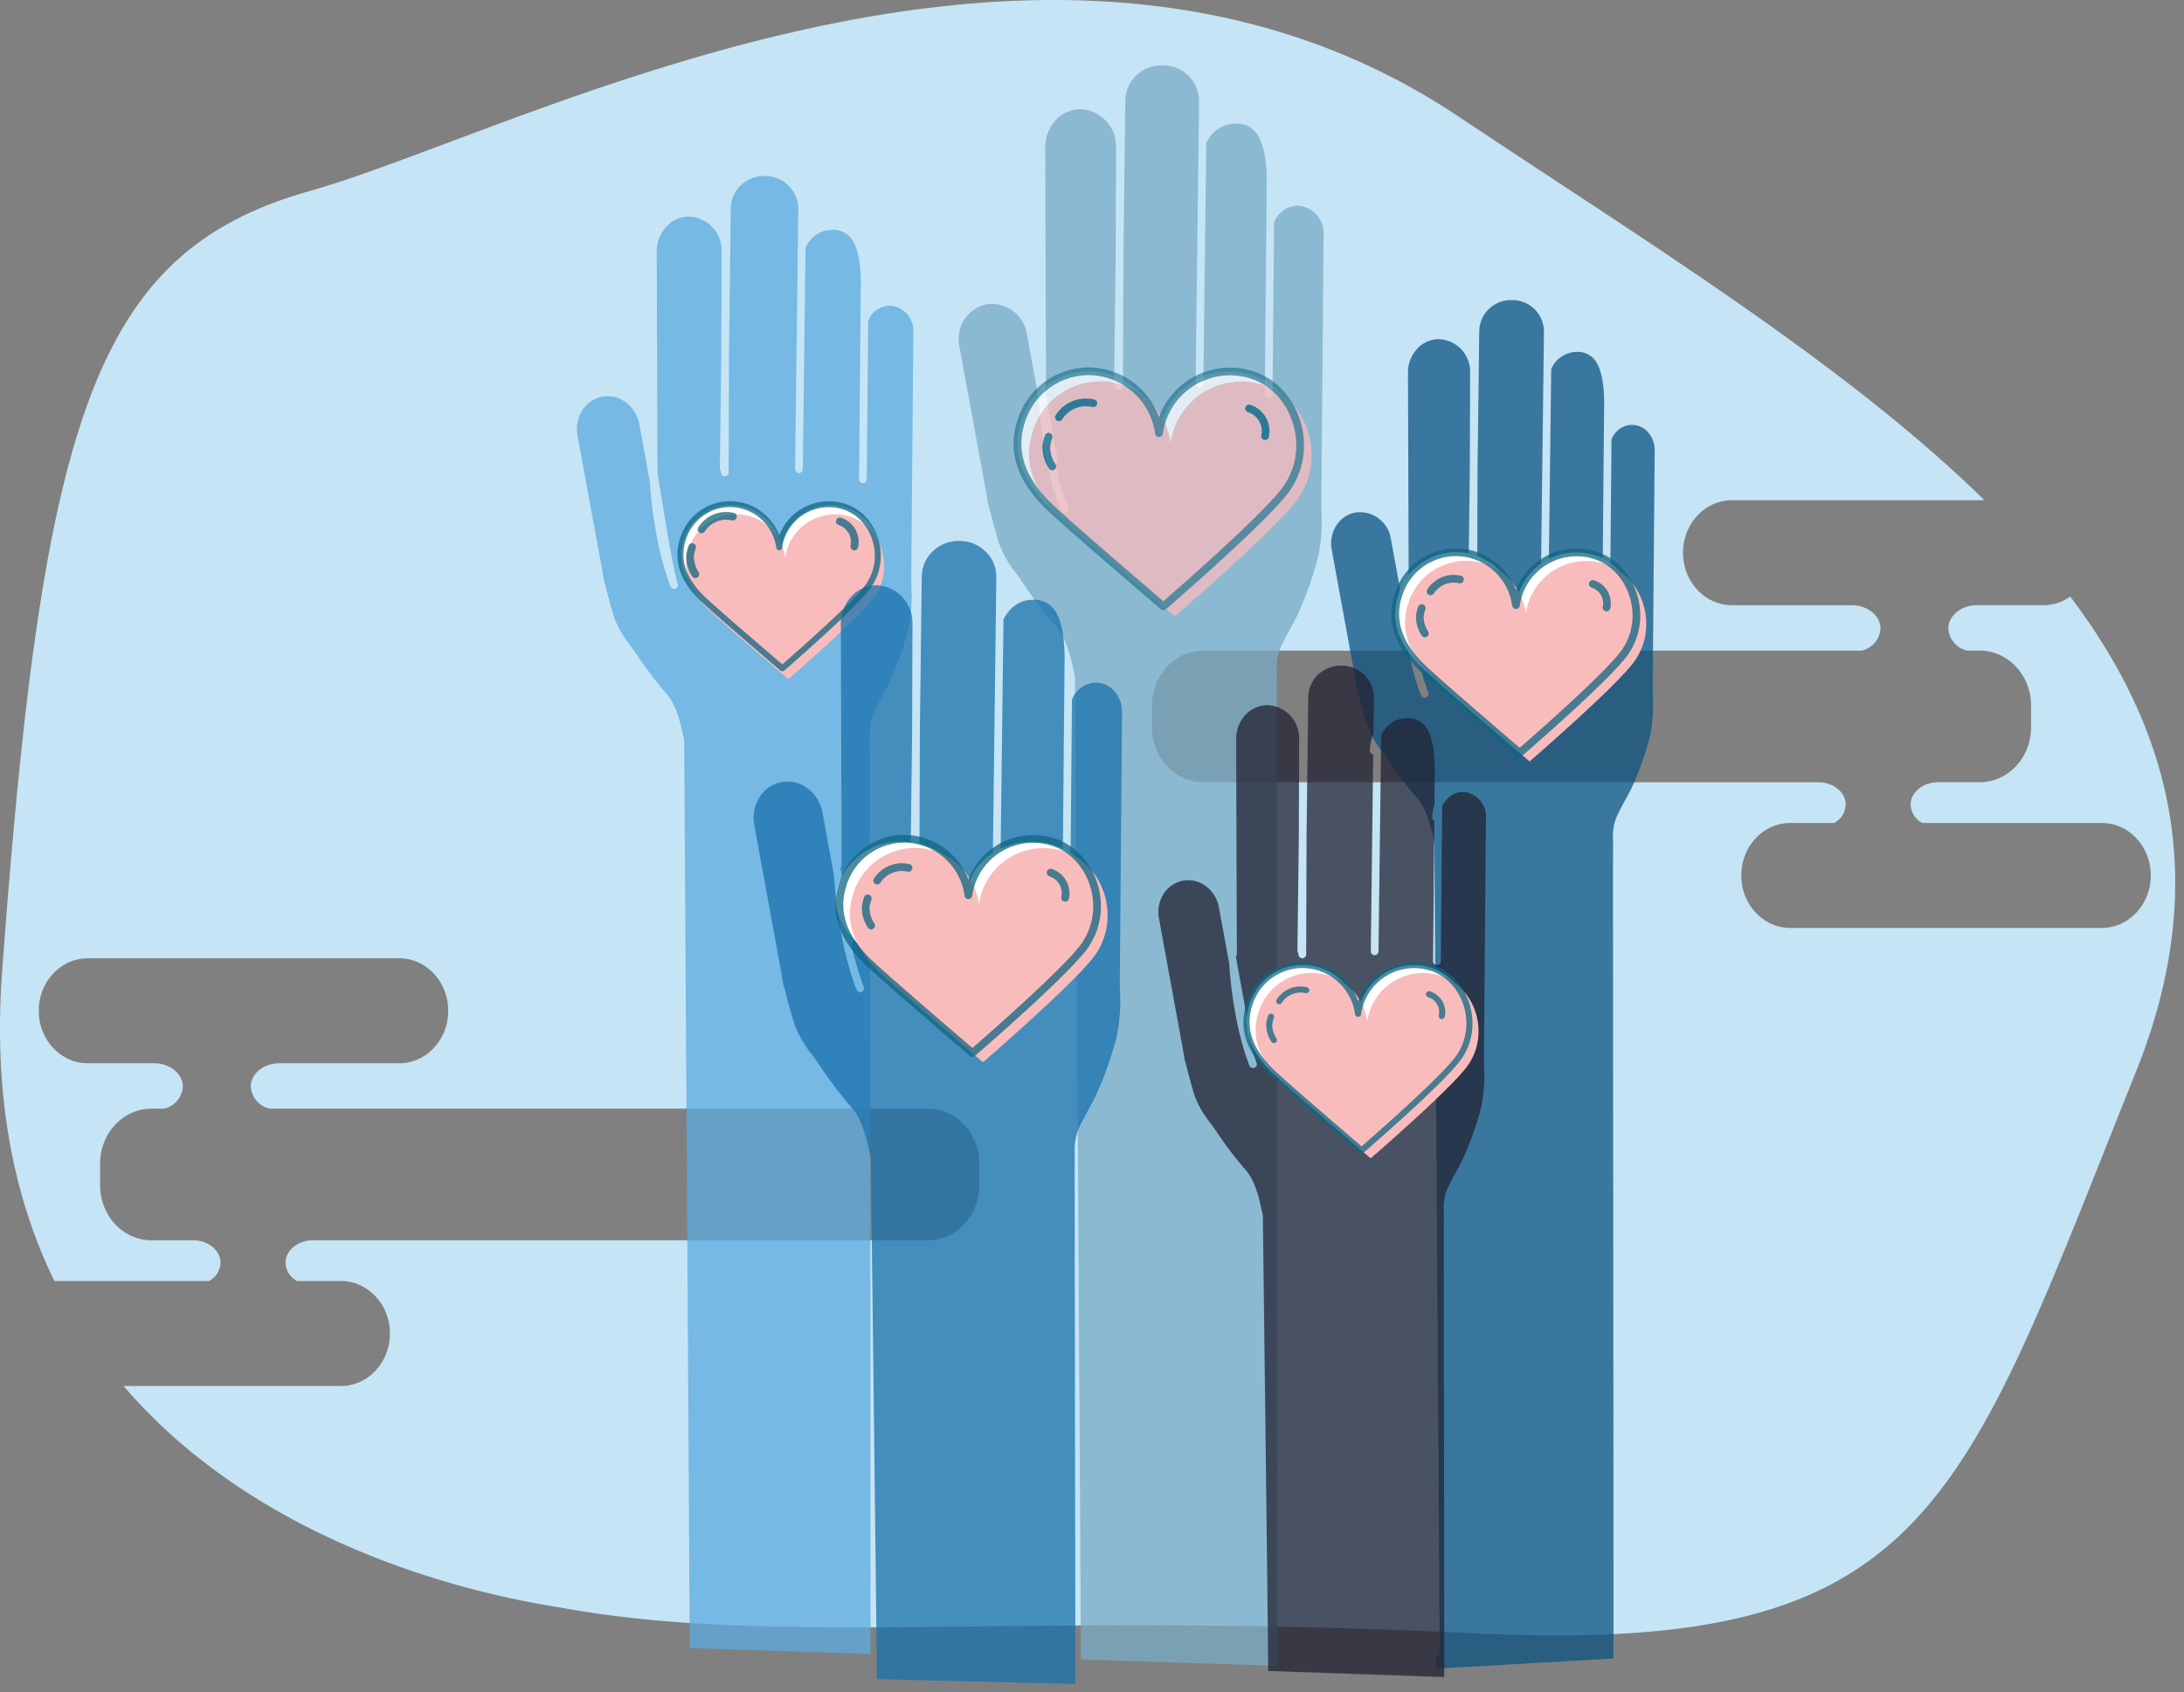 <svg xmlns="http://www.w3.org/2000/svg" xmlns:xlink="http://www.w3.org/1999/xlink" width="373" height="289" viewBox="0 0 373 289">
  <rect x="0" y="0" width="373" height="289" fill="#808080" stroke="none"/>
  <defs>
    <clipPath id="clip-Artboard_1">
      <rect width="373" height="289"/>
    </clipPath>
  </defs>
  <g id="Artboard_1" data-name="Artboard – 1" clip-path="url(#clip-Artboard_1)">
    <g id="Group_1384" data-name="Group 1384" transform="translate(3698 1108)">
      <path id="Path_3122" data-name="Path 3122" d="M438.28,812.971a7.916,7.916,0,0,1-4.575,1.47h-11.35c-2.707,0-4.9,1.792-4.9,4a4.137,4.137,0,0,0,3.219,3.757h2.17c4.823.015,8.729,4.2,8.743,9.362v3.755c-.014,5.164-3.92,9.347-8.743,9.362h-7.125c-2.593,0-4.7,1.717-4.7,3.835A3.677,3.677,0,0,0,413,851.638h30.658c4.624,0,8.372,4.014,8.372,8.965s-3.748,8.965-8.372,8.965H390.472c-4.624,0-8.372-4.014-8.372-8.965s3.748-8.965,8.372-8.965h7.484a3.677,3.677,0,0,0,1.974-3.122c0-2.118-2.1-3.835-4.7-3.835H290.19c-4.823-.015-8.729-4.2-8.743-9.362v-3.755c.014-5.164,3.92-9.347,8.743-9.362H402.654a4.137,4.137,0,0,0,3.219-3.757c0-2.211-2.194-4-4.9-4H380.52c-4.624,0-8.372-4.014-8.372-8.965s3.748-8.965,8.372-8.965h43.115c-23.8-23.318-57.454-43.941-89.92-65.6-70.1-46.761-159.443,2.417-196.2,12.811s-45.486,38.8-52.447,133.257c-1.594,21.633,2.138,38.981,8.93,52.892h26.4a3.677,3.677,0,0,0,1.974-3.122c0-2.118-2.1-3.836-4.7-3.836h-7.125c-4.823-.015-8.729-4.2-8.743-9.362V909.8c.014-5.164,3.92-9.347,8.743-9.362h2.17a4.137,4.137,0,0,0,3.219-3.757c0-2.211-2.194-4-4.9-4H99.7c-4.624,0-8.372-4.014-8.372-8.965s3.748-8.965,8.372-8.965h53.183c4.624,0,8.372,4.014,8.372,8.965s-3.748,8.965-8.372,8.965h-20.45c-2.707,0-4.9,1.793-4.9,4a4.137,4.137,0,0,0,3.219,3.757H243.213c4.823.015,8.729,4.2,8.743,9.362v3.755c-.014,5.164-3.92,9.347-8.743,9.362H138.169c-2.593,0-4.7,1.718-4.7,3.836a3.677,3.677,0,0,0,1.974,3.122h7.484c4.624,0,8.372,4.014,8.372,8.965s-3.748,8.965-8.372,8.965H105.806c26.6,31.031,69.517,36.929,74.708,37.866,37.412,6.761,77.352.552,155.675,4.363s83.238-21.1,113.258-95.758C462.386,862.1,455.694,836,438.28,812.971Z" transform="translate(-3782.706 -1819.071)" fill="#c5e4f5"/>
      <path id="Path_3123" data-name="Path 3123" d="M652.017,1059.9c.025-1.925-.006-36.207-.036-69.359-.031-33.305-.062-67.745-.037-69.685,0-.243,0-.482,0-.716a8.817,8.817,0,0,1,.592-3.881c.419-.935.918-1.842,1.4-2.721s.977-1.78,1.383-2.692a53.989,53.989,0,0,0,2.911-8.3,26.634,26.634,0,0,0,.51-7.049c-.011-.71-.022-1.444-.017-2.159l.332-39.717a4.563,4.563,0,0,0-1.135-3.085,3.624,3.624,0,0,0-2.694-1.256h-.072a3.619,3.619,0,0,0-2.683,1.228,4.359,4.359,0,0,0-.791,1.239l-.233,26.08a.658.658,0,0,1-.659.653h0a.658.658,0,0,1-.654-.665l.278-31.143c.113-4.443-.509-7.4-1.849-8.792a3.662,3.662,0,0,0-2.767-1.07h-.155a4.816,4.816,0,0,0-4.257,2.922l-.447,36.432a.658.658,0,0,1-.659.651h-.008a.658.658,0,0,1-.652-.667l.527-42.843a5.4,5.4,0,0,0-5.436-5.35h-.133a5.423,5.423,0,0,0-5.486,5.314l-.289,23.518-.064,19.889a.658.658,0,0,1-.659.658h0a.658.658,0,0,1-.659-.661v-.142a.653.653,0,0,1-.173-.451l.237-19.311.053-16.394a5.551,5.551,0,0,0-5.293-5.744h-.061a5.025,5.025,0,0,0-3.56,1.505,5.962,5.962,0,0,0-1.7,4.212l.119,36.3a.653.653,0,0,1-.168.438l1.948,10.637a.657.657,0,0,1-.342.7,42.842,42.842,0,0,0,1.894,6.542.66.66,0,0,1-1.229.482c-2.817-7.191-3.382-16.689-3.4-17.091a.638.638,0,0,1,0-.1l-1.737-9.485a5.351,5.351,0,0,0-6.03-4.53l-.049.009a4.881,4.881,0,0,0-3.25,2.223,5.723,5.723,0,0,0-.78,4.135l4.151,22.669a.624.624,0,0,1,.008.065,10.235,10.235,0,0,0,.4,1.888c.075.273.15.544.216.817.148.614.307,1.2.477,1.824l.129.475c.2.753.439,1.535.718,2.4a16.734,16.734,0,0,0,2.547,4.346c.331.456.674.928.986,1.389a64.589,64.589,0,0,0,4.992,6.585c1.657,1.873,2.3,4.851,2.814,7.244l.08.373a.7.7,0,0,1,.015.135c.009,1.355.917,135.506.9,138.109a.658.658,0,0,1-.56.645l.014,2.146s25.467-1.469,30.243-1.736A.5.5,0,0,1,652.017,1059.9Z" transform="translate(-4074.456 -1884.702)" fill="#0d5382" opacity="0.75"/>
      <path id="Path_3124" data-name="Path 3124" d="M329.751,1031.075c3.777.122,26.4.85,30.89.992v-.007c.026-2-.007-40.61-.038-77.948s-.065-75.955-.039-77.966c0-.252,0-.5,0-.745a9.121,9.121,0,0,1,.615-4.021c.435-.97.953-1.914,1.454-2.826s1.014-1.848,1.436-2.8a56.037,56.037,0,0,0,3.024-8.628,27.674,27.674,0,0,0,.531-7.328c-.011-.737-.023-1.5-.017-2.24l.345-41.246a4.3,4.3,0,0,0-4-4.534h-.057a4.033,4.033,0,0,0-3.649,2.587L360,831.452a.658.658,0,0,1-.659.653h-.006a.658.658,0,0,1-.654-.665l.289-32.342c.118-4.62-.53-7.695-1.927-9.148a3.827,3.827,0,0,0-2.89-1.119h-.093a5.008,5.008,0,0,0-4.517,3.057l-.464,37.838a.658.658,0,0,1-.659.651h-.008a.658.658,0,0,1-.652-.667l.546-44.493a5.636,5.636,0,0,0-5.671-5.582H342.5a5.764,5.764,0,0,0-4.029,1.616,5.468,5.468,0,0,0-1.693,3.928l-.3,24.45-.067,20.628a.658.658,0,0,1-.659.658h0a.658.658,0,0,1-.659-.661V830.1a.654.654,0,0,1-.18-.458l.239-20.027.055-17.052a5.789,5.789,0,0,0-5.522-5.99h-.063a5.244,5.244,0,0,0-3.715,1.57,6.216,6.216,0,0,0-1.774,4.392l.124,37.7c0,.166,2.626,16.812,3.464,19.029a.66.66,0,0,1-1.23.482c-2.923-7.464-3.509-17.324-3.533-17.74a.643.643,0,0,1,0-.1l-1.8-9.853a5.985,5.985,0,0,0-2.293-3.751,5.11,5.11,0,0,0-4-.973l-.052.01a5.094,5.094,0,0,0-3.389,2.319,5.974,5.974,0,0,0-.814,4.313l4.311,23.542c0,.021.007.044.009.065a10.648,10.648,0,0,0,.414,1.964c.078.284.156.566.224.849.155.64.321,1.251.5,1.9l.132.489c.211.782.455,1.6.747,2.489a17.457,17.457,0,0,0,2.65,4.521c.344.474.7.965,1.023,1.441a67.141,67.141,0,0,0,5.187,6.84c1.717,1.94,2.382,5.03,2.916,7.513l.083.386a.645.645,0,0,1,.015.135c.01,1.522.953,152.241.935,154.942C329.755,1031.053,329.751,1031.062,329.751,1031.075Z" transform="translate(-3909.968 -1857.573)" fill="#5baadf" opacity="0.75"/>
      <path id="Path_3133" data-name="Path 3133" d="M446.6,1046.224a8.543,8.543,0,0,0-16.988-1.14,8.557,8.557,0,0,0-16.672-1.138c-1.232,4.084.805,7.379,3.749,10.066,2.717,2.478,13.453,11.452,13.453,11.452s12.57-10.6,14.9-13.952A8.741,8.741,0,0,0,446.6,1046.224Z" transform="translate(-3994.22 -2059.538)" fill="#fff"/>
      <path id="Path_3153" data-name="Path 3153" d="M450.516,1049.957c-.135-4.41-3.376-8.554-8.428-8.554a8.554,8.554,0,0,0-8.476,7.393,8.476,8.476,0,0,0-16.59-1.158c-1.226,4.158.8,7.513,3.73,10.248,2.7,2.523,13.386,11.66,13.386,11.66s12.508-10.794,14.825-14.2A9.046,9.046,0,0,0,450.516,1049.957Z" transform="translate(-3997.502 -2061.548)" fill="#f9bcbd"/>
      <path id="Path_3125" data-name="Path 3125" d="M479.85,1008.808c3.927.126,28.8.927,33.552,1.078v-.009c.028-2.171-.007-44.056-.041-84.562-.034-40.35-.069-82.073-.044-84.248,0-.274,0-.542,0-.805a9.868,9.868,0,0,1,.659-4.331c.47-1.049,1.03-2.07,1.572-3.057s1.1-2,1.556-3.029a60.724,60.724,0,0,0,3.277-9.35,30.04,30.04,0,0,0,.576-7.949c-.012-.8-.025-1.622-.018-2.424l.373-44.658a4.706,4.706,0,0,0-4.388-4.964h-.078a4.41,4.41,0,0,0-3.985,2.843l-.264,29.334a.658.658,0,0,1-.659.653h-.006a.658.658,0,0,1-.654-.665l.313-35.017c.128-5.017-.579-8.359-2.1-9.943a4.194,4.194,0,0,0-3.168-1.228h-.177a5.5,5.5,0,0,0-4.869,3.351l-.5,40.979a.658.658,0,0,1-.659.651h-.008a.658.658,0,0,1-.652-.667l.591-48.173a6.155,6.155,0,0,0-6.192-6.1H493.7a6.292,6.292,0,0,0-4.4,1.765,5.976,5.976,0,0,0-1.85,4.292l-.325,26.467-.072,22.34a.658.658,0,0,1-.659.658h0a.658.658,0,0,1-.659-.661v-.191a.657.657,0,0,1-.195-.474l.266-21.689.06-18.46a6.323,6.323,0,0,0-6.033-6.54h-.068a5.732,5.732,0,0,0-4.061,1.716,6.788,6.788,0,0,0-1.936,4.794l.134,40.82a.657.657,0,0,1-.2.469l2.2,12a.658.658,0,0,1-.4.727,48.438,48.438,0,0,0,2.147,7.43.66.66,0,0,1-1.23.482c-3.162-8.074-3.8-18.741-3.821-19.191a.643.643,0,0,1,.005-.113l-1.955-10.672a6.1,6.1,0,0,0-6.875-5.159l-.056.011a6.08,6.08,0,0,0-4.6,7.244L463.8,810.07c0,.021.007.044.009.065a11.551,11.551,0,0,0,.45,2.137c.084.307.169.612.242.917.167.692.347,1.353.538,2.053l.145.534c.229.847.494,1.729.809,2.7a18.931,18.931,0,0,0,2.877,4.911c.372.512.757,1.042,1.107,1.559a72.674,72.674,0,0,0,5.621,7.413c1.85,2.09,2.568,5.428,3.146,8.112l.09.418a.662.662,0,0,1,.015.135c.01,1.648,1.031,164.832,1.01,167.757A.053.053,0,0,0,479.85,1008.808Zm6.57-204.136a1.626,1.626,0,0,0,.146.128l-.172.044c.009-.055.022-.112.026-.17Z" transform="translate(-3993.26 -1833.363)" fill="#78abc5" opacity="0.75"/>
      <path id="Path_3126" data-name="Path 3126" d="M400.232,1116.193c3.947.1,29.111.722,33.9.839v-.014c.029-2.188-.007-23.839-.042-44.777-.035-20.981-.07-42.677-.044-44.878,0-.277,0-.547,0-.813a9.945,9.945,0,0,1,.666-4.372c.475-1.058,1.04-2.089,1.587-3.085s1.11-2.023,1.572-3.061a61.327,61.327,0,0,0,3.31-9.442,30.315,30.315,0,0,0,.582-8.027c-.013-.805-.025-1.639-.018-2.448l.377-45.1a5.277,5.277,0,0,0-1.312-3.563A4.2,4.2,0,0,0,437.682,946H437.6a4.46,4.46,0,0,0-4.031,2.875L433.3,978.5a.658.658,0,0,1-.659.653h-.006a.658.658,0,0,1-.654-.665l.316-35.359c.132-5.068-.585-8.444-2.124-10.045a4.242,4.242,0,0,0-3.2-1.243h-.1a5.229,5.229,0,0,0-3.945,1.79,6.482,6.482,0,0,0-1.057,1.592l-.508,41.389a.658.658,0,0,1-.659.651H420.7a.658.658,0,0,1-.652-.667l.6-48.645a6.013,6.013,0,0,0-1.814-4.338,6.339,6.339,0,0,0-4.447-1.827h-.153a6.359,6.359,0,0,0-4.447,1.784,6.038,6.038,0,0,0-1.87,4.338l-.328,26.721-.072,22.564a.658.658,0,0,1-.659.658h0a.658.658,0,0,1-.659-.661v-.2a.657.657,0,0,1-.2-.476l.269-21.906.06-18.635a6.39,6.39,0,0,0-6.1-6.611h-.069a5.794,5.794,0,0,0-4.105,1.735,6.858,6.858,0,0,0-1.957,4.846l.135,41.217a.657.657,0,0,1-.2.471l2.219,12.118a.658.658,0,0,1-.4.729,48.866,48.866,0,0,0,2.169,7.508.66.66,0,0,1-1.23.478c-3.193-8.152-3.833-18.923-3.859-19.377a.651.651,0,0,1,.005-.114L390.965,968.2a6.608,6.608,0,0,0-2.531-4.14,5.649,5.649,0,0,0-4.419-1.075l-.058.01a5.633,5.633,0,0,0-3.746,2.563,6.59,6.59,0,0,0-.9,4.759l4.714,25.739c0,.022.007.044.008.065a11.717,11.717,0,0,0,.455,2.159c.085.31.17.617.245.926.17.7.351,1.375.546,2.085l.143.526c.232.859.5,1.75.817,2.724a19.068,19.068,0,0,0,2.906,4.96c.376.517.764,1.052,1.117,1.574a73.452,73.452,0,0,0,5.675,7.486c1.867,2.109,2.591,5.481,3.175,8.186l.091.422a.7.7,0,0,1,.015.132c.01.859,1.041,85.9,1.021,88.853A.078.078,0,0,0,400.232,1116.193Z" transform="translate(-3948.49 -1937.394)" fill="#1a72ac" opacity="0.75"/>
      <g id="Group_767" data-name="Group 767" transform="translate(-3524.893 -1045.243)" opacity="0.75">
        <path id="Path_3127" data-name="Path 3127" d="M530.082,867.928c-.192-6.286-4.812-12.193-12.014-12.193a12.193,12.193,0,0,0-12.082,10.537,12.082,12.082,0,0,0-23.648-1.653c-1.748,5.927,1.142,10.71,5.317,14.609,3.852,3.6,19.082,16.619,19.082,16.619s17.83-15.386,21.131-20.248A12.9,12.9,0,0,0,530.082,867.928Z" transform="translate(-481.154 -855.042)" fill="#fff"/>
        <path id="Path_3128" data-name="Path 3128" d="M534.566,871.86c-.193-6.286-4.812-12.193-12.014-12.193A12.193,12.193,0,0,0,510.47,870.2a12.082,12.082,0,0,0-23.648-1.651c-1.747,5.927,1.142,10.709,5.318,14.608,3.851,3.6,19.082,16.618,19.082,16.618s17.83-15.386,21.132-20.247A12.9,12.9,0,0,0,534.566,871.86Z" transform="translate(-483.668 -857.251)" fill="#f9bcbd"/>
        <path id="Path_3129" data-name="Path 3129" d="M505.887,895.667a.66.66,0,0,1-.43-.158c-.152-.132-15.285-13.075-19.1-16.64-5.278-4.929-7.078-9.926-5.5-15.276a12.767,12.767,0,0,1,12.194-9.393,12.9,12.9,0,0,1,12.091,8.483,12.91,12.91,0,0,1,12.077-8.45c7.977,0,12.483,6.611,12.673,12.832h0a13.516,13.516,0,0,1-2.328,8.065c-3.313,4.877-20.515,19.746-21.246,20.376A.659.659,0,0,1,505.887,895.667Zm-12.838-40.149a11.458,11.458,0,0,0-10.928,8.447c-1.422,4.823.257,9.383,5.135,13.941,3.433,3.206,16.117,14.081,18.628,16.231,2.733-2.376,17.654-15.429,20.588-19.747a12.208,12.208,0,0,0,2.1-7.285h0c-.171-5.6-4.209-11.554-11.354-11.554a11.568,11.568,0,0,0-11.427,9.968.658.658,0,0,1-.654.57h0a.658.658,0,0,1-.653-.573A11.562,11.562,0,0,0,493.049,855.518Z" transform="translate(-480.303 -854.2)" fill="#0d6682" opacity="0.75"/>
        <path id="Path_3130" data-name="Path 3130" d="M573.782,874.719a.7.7,0,0,1-.1-.007.658.658,0,0,1-.554-.751,3.394,3.394,0,0,0-2.253-3.981.659.659,0,1,1,.346-1.272,4.725,4.725,0,0,1,3.213,5.451.659.659,0,0,1-.652.56Z" transform="translate(-530.826 -862.334)" fill="#0d6682"/>
        <path id="Path_3131" data-name="Path 3131" d="M493.176,886.094a.659.659,0,0,1-.551-.3,6.715,6.715,0,0,1-1.1-4.036,9.774,9.774,0,0,1,.4-1.618.66.66,0,0,1,1.255.411,8.4,8.4,0,0,0-.351,1.4,5.312,5.312,0,0,0,.9,3.113.657.657,0,0,1-.55,1.021Z" transform="translate(-486.573 -868.514)" fill="#0d6682"/>
        <path id="Path_3132" data-name="Path 3132" d="M497.105,870.224a.658.658,0,0,1-.571-.991,6.13,6.13,0,0,1,6.516-2.719.659.659,0,1,1-.208,1.3,4.837,4.837,0,0,0-5.167,2.078.659.659,0,0,1-.57.33Z" transform="translate(-489.355 -861.057)" fill="#0d6682"/>
      </g>
      <path id="Path_3155" data-name="Path 3155" d="M457.18,1047.6c-.178-5.037-4.448-9.77-11.105-9.77-5.638,0-10.407,3.609-11.167,8.444-.747-4.847-5.522-8.468-11.172-8.47a11.045,11.045,0,0,0-10.686,7.147c-1.615,4.75,1.056,8.581,4.916,11.706,3.562,2.881,17.638,13.318,17.638,13.318s16.48-12.329,19.533-16.225A9.36,9.36,0,0,0,457.18,1047.6Z" transform="translate(-3967.806 -2002.044)" fill="#fff"/>
      <path id="Path_3134" data-name="Path 3134" d="M460.659,1052.526c-.176-5.73-4.387-11.116-10.953-11.116a11.117,11.117,0,0,0-11.015,9.607,11.015,11.015,0,0,0-21.559-1.505c-1.593,5.4,1.041,9.764,4.848,13.318,3.513,3.279,17.4,15.153,17.4,15.153s16.255-14.028,19.266-18.46A11.757,11.757,0,0,0,460.659,1052.526Z" transform="translate(-3969.502 -2004.548)" fill="#f9bcbd"/>
      <g id="Group_768" data-name="Group 768" transform="translate(-3555.305 -965.399)" opacity="0.75">
        <path id="Path_3135" data-name="Path 3135" d="M434.438,1074.216a.66.66,0,0,1-.43-.159c-.139-.119-13.937-11.921-17.418-15.171-4.831-4.51-6.475-9.085-5.031-13.988a11.7,11.7,0,0,1,11.174-8.605,11.822,11.822,0,0,1,11.023,7.626,11.829,11.829,0,0,1,11.011-7.6c7.309,0,11.438,6.057,11.613,11.755h0a12.386,12.386,0,0,1-2.131,7.387c-3.025,4.453-18.714,18.014-19.381,18.588A.655.655,0,0,1,434.438,1074.216Zm-11.705-36.6a10.388,10.388,0,0,0-9.907,7.659c-1.29,4.376.236,8.514,4.666,12.651,3.112,2.906,14.566,12.728,16.943,14.764,2.588-2.25,16.065-14.047,18.722-17.959a11.074,11.074,0,0,0,1.9-6.607c-.156-5.079-3.816-10.477-10.294-10.477a10.487,10.487,0,0,0-10.36,9.037.658.658,0,0,1-.654.57h0a.658.658,0,0,1-.653-.57A10.483,10.483,0,0,0,422.732,1037.611Z" transform="translate(-411.054 -1036.293)" fill="#0d6682"/>
        <path id="Path_3154" data-name="Path 3154" d="M428.967,1065.344a.506.506,0,0,1-.329-.121c-.107-.091-10.676-9.132-13.343-11.622-3.7-3.455-4.961-6.96-3.854-10.715a8.962,8.962,0,0,1,8.56-6.592,9.056,9.056,0,0,1,8.444,5.842,9.062,9.062,0,0,1,8.435-5.819c5.6,0,8.763,4.64,8.9,9.005h0a9.489,9.489,0,0,1-1.632,5.659c-2.317,3.411-14.336,13.8-14.847,14.24A.5.5,0,0,1,428.967,1065.344ZM420,1037.3a7.957,7.957,0,0,0-7.589,5.867c-.988,3.353.181,6.523,3.574,9.691,2.384,2.226,11.159,9.751,12.979,11.31,1.982-1.724,12.306-10.761,14.342-13.758a8.483,8.483,0,0,0,1.458-5.061c-.119-3.891-2.923-8.026-7.885-8.026a8.034,8.034,0,0,0-7.937,6.922.5.5,0,0,1-.5.437h0a.5.5,0,0,1-.5-.437A8.03,8.03,0,0,0,420,1037.3Z" transform="translate(-438.054 -1093.293)" fill="#0d6682"/>
      </g>
      <g id="Group_769" data-name="Group 769" transform="translate(-3519.237 -959.608)" opacity="0.75">
        <path id="Path_3136" data-name="Path 3136" d="M496.335,1055.116a.634.634,0,0,1-.1-.008.658.658,0,0,1-.554-.75,3.037,3.037,0,0,0-2.012-3.565.659.659,0,1,1,.346-1.272,4.364,4.364,0,0,1,2.971,5.034.66.66,0,0,1-.652.56Z" transform="translate(-493.183 -1049.499)" fill="#0d6682"/>
      </g>
      <g id="Group_783" data-name="Group 783" transform="translate(-3555.237 -1019.608)" opacity="0.75">
        <path id="Path_3136-2" data-name="Path 3136" d="M496.335,1055.116a.634.634,0,0,1-.1-.008.658.658,0,0,1-.554-.75,3.037,3.037,0,0,0-2.012-3.565.659.659,0,1,1,.346-1.272,4.364,4.364,0,0,1,2.971,5.034.66.66,0,0,1-.652.56Z" transform="translate(-493.183 -1049.499)" fill="#0d6682"/>
      </g>
      <g id="Group_770" data-name="Group 770" transform="translate(-3550.83 -955.209)" opacity="0.75">
        <path id="Path_3137" data-name="Path 3137" d="M422.846,1065.486a.659.659,0,0,1-.551-.295,6.183,6.183,0,0,1-1.014-3.72,8.977,8.977,0,0,1,.37-1.485.66.66,0,0,1,1.255.411,7.639,7.639,0,0,0-.318,1.268,4.925,4.925,0,0,0,.809,2.8.658.658,0,0,1-.551,1.022Z" transform="translate(-421.244 -1059.532)" fill="#0d6682"/>
      </g>
      <g id="Group_782" data-name="Group 782" transform="translate(-3580.83 -1015.209)" opacity="0.75">
        <path id="Path_3137-2" data-name="Path 3137" d="M422.846,1065.486a.659.659,0,0,1-.551-.295,6.183,6.183,0,0,1-1.014-3.72,8.977,8.977,0,0,1,.37-1.485.66.66,0,0,1,1.255.411,7.639,7.639,0,0,0-.318,1.268,4.925,4.925,0,0,0,.809,2.8.658.658,0,0,1-.551,1.022Z" transform="translate(-421.244 -1059.532)" fill="#0d6682"/>
      </g>
      <g id="Group_771" data-name="Group 771" transform="translate(-3548.844 -960.515)" opacity="0.75">
        <path id="Path_3138" data-name="Path 3138" d="M426.428,1051.021a.658.658,0,0,1-.571-.991,5.641,5.641,0,0,1,6-2.5.659.659,0,1,1-.208,1.3,4.35,4.35,0,0,0-4.651,1.866.659.659,0,0,1-.57.328Z" transform="translate(-425.766 -1047.43)" fill="#0d6682"/>
      </g>
      <g id="Group_781" data-name="Group 781" transform="translate(-3578.844 -1020.515)" opacity="0.75">
        <path id="Path_3138-2" data-name="Path 3138" d="M426.428,1051.021a.658.658,0,0,1-.571-.991,5.641,5.641,0,0,1,6-2.5.659.659,0,1,1-.208,1.3,4.35,4.35,0,0,0-4.651,1.866.659.659,0,0,1-.57.328Z" transform="translate(-425.766 -1047.43)" fill="#0d6682"/>
      </g>
      <path id="Path_3139" data-name="Path 3139" d="M669.9,936.624c-.165-5.364-4.107-10.406-10.253-10.406a10.406,10.406,0,0,0-10.311,8.993,10.311,10.311,0,0,0-20.182-1.409c-1.493,5.058.974,9.14,4.538,12.467,3.287,3.069,16.285,14.184,16.285,14.184s15.216-13.131,18.034-17.28A11.006,11.006,0,0,0,669.9,936.624Z" transform="translate(-4088.432 -1939.867)" fill="#fff"/>
      <path id="Path_3140" data-name="Path 3140" d="M673.733,939.979c-.164-5.364-4.107-10.406-10.253-10.406a10.406,10.406,0,0,0-10.311,8.993,10.311,10.311,0,0,0-20.182-1.409c-1.493,5.059.975,9.14,4.538,12.467,3.287,3.069,16.285,14.184,16.285,14.184s15.216-13.131,18.034-17.28a11,11,0,0,0,1.889-6.55Z" transform="translate(-4090.579 -1941.751)" fill="#f9bcbd"/>
      <g id="Group_772" data-name="Group 772" transform="translate(-3460.381 -1014.334)" opacity="0.75">
        <path id="Path_3141" data-name="Path 3141" d="M649.133,960.273a.66.66,0,0,1-.429-.159c-.132-.111-13.047-11.159-16.306-14.2-4.534-4.234-6.078-8.531-4.721-13.135a10.993,10.993,0,0,1,10.5-8.085h0a11.11,11.11,0,0,1,10.32,7.063A11.115,11.115,0,0,1,658.8,924.72c6.869,0,10.749,5.691,10.913,11.044h0a11.633,11.633,0,0,1-2,6.94c-2.834,4.172-17.525,16.87-18.149,17.408A.659.659,0,0,1,649.133,960.273ZM638.177,926.01a9.682,9.682,0,0,0-9.233,7.139c-1.2,4.078.22,7.939,4.356,11.8,2.9,2.709,13.546,11.839,15.83,13.8,2.489-2.164,15.015-13.136,17.491-16.779a10.324,10.324,0,0,0,1.773-6.162h0c-.145-4.736-3.557-9.767-9.593-9.767a9.776,9.776,0,0,0-9.657,8.423.658.658,0,0,1-.654.57h0a.658.658,0,0,1-.653-.572,9.771,9.771,0,0,0-9.66-8.449Z" transform="translate(-627.202 -924.691)" fill="#0d6682"/>
      </g>
      <g id="Group_773" data-name="Group 773" transform="translate(-3426.617 -1008.914)" opacity="0.75">
        <path id="Path_3142" data-name="Path 3142" d="M707.078,942.393a.649.649,0,0,1-.1-.008.658.658,0,0,1-.554-.75,2.8,2.8,0,0,0-1.852-3.289.659.659,0,1,1,.345-1.272,4.124,4.124,0,0,1,2.811,4.759A.658.658,0,0,1,707.078,942.393Z" transform="translate(-704.084 -937.051)" fill="#0d6682"/>
      </g>
      <g id="Group_774" data-name="Group 774" transform="translate(-3456.191 -1004.796)" opacity="0.75">
        <path id="Path_3143" data-name="Path 3143" d="M638.285,952.1a.659.659,0,0,1-.55-.3,5.829,5.829,0,0,1-.956-3.512,8.355,8.355,0,0,1,.348-1.4.66.66,0,0,1,1.254.411,7.1,7.1,0,0,0-.3,1.18,4.468,4.468,0,0,0,.751,2.591.658.658,0,0,1-.551,1.022Z" transform="translate(-636.744 -946.443)" fill="#0d6682"/>
      </g>
      <g id="Group_775" data-name="Group 775" transform="translate(-3454.332 -1009.766)" opacity="0.75">
        <path id="Path_3144" data-name="Path 3144" d="M641.638,938.556a.658.658,0,0,1-.571-.99,5.319,5.319,0,0,1,5.659-2.365.659.659,0,1,1-.207,1.3,4.033,4.033,0,0,0-4.311,1.726A.659.659,0,0,1,641.638,938.556Z" transform="translate(-640.977 -935.11)" fill="#0d6682"/>
      </g>
      <path id="Path_3145" data-name="Path 3145" d="M555.363,1142.073c3.733.128,25.657.884,30.071,1.034v0c.025-1.951-.007-20.962-.037-39.347s-.063-37.406-.037-39.367c0-.246,0-.486,0-.723a8.962,8.962,0,0,1,.6-3.927c.425-.946.929-1.866,1.417-2.755s.988-1.8,1.4-2.723a54.7,54.7,0,0,0,2.946-8.406,26.965,26.965,0,0,0,.516-7.138c-.011-.718-.023-1.461-.017-2.183l.336-40.2a4.17,4.17,0,0,0-3.883-4.4h-.07a3.673,3.673,0,0,0-2.723,1.244,4.407,4.407,0,0,0-.8,1.258l-.236,26.4a.658.658,0,0,1-.659.653h-.006a.658.658,0,0,1-.654-.665l.214-23.951a.658.658,0,0,1-.359-.587,6.148,6.148,0,0,1,.383-2.111l.044-4.87c.115-4.5-.515-7.491-1.873-8.9a3.716,3.716,0,0,0-2.8-1.085h-.091a4.564,4.564,0,0,0-3.461,1.573,5.7,5.7,0,0,0-.922,1.386l-.452,36.879a.658.658,0,0,1-.659.651h-.008a.658.658,0,0,1-.652-.667l.412-33.6a.658.658,0,0,1-.565-.658A7.68,7.68,0,0,1,573.34,982l.076-6.221a5.292,5.292,0,0,0-1.6-3.815,5.579,5.579,0,0,0-3.914-1.607h-.1a5.669,5.669,0,0,0-3.946,1.57,5.311,5.311,0,0,0-1.645,3.815l-.292,23.831-.065,20.1a.658.658,0,0,1-.659.658h0a.658.658,0,0,1-.659-.661v-.146a.654.654,0,0,1-.176-.453l.239-19.515.054-16.622a5.625,5.625,0,0,0-5.365-5.821h-.061a5.094,5.094,0,0,0-3.609,1.526,6.04,6.04,0,0,0-1.724,4.269l.121,36.743a.657.657,0,0,1-.171.441l1.972,10.769a.657.657,0,0,1-.347.7,43.412,43.412,0,0,0,1.92,6.629.66.66,0,0,1-1.23.482c-2.851-7.279-3.422-16.889-3.444-17.295a.625.625,0,0,1,0-.1l-1.757-9.6a5.814,5.814,0,0,0-2.228-3.646,4.965,4.965,0,0,0-3.883-.945l-.05.009a4.952,4.952,0,0,0-3.294,2.253,5.8,5.8,0,0,0-.791,4.191l4.2,22.943a.612.612,0,0,1,.009.065,10.4,10.4,0,0,0,.4,1.909c.076.277.152.553.22.83.151.624.313,1.219.483,1.85l.129.476c.206.763.445,1.556.727,2.424a16.965,16.965,0,0,0,2.581,4.4c.335.461.682.939,1,1.4a65.331,65.331,0,0,0,5.053,6.665c1.676,1.894,2.324,4.908,2.846,7.328l.081.377a.689.689,0,0,1,.015.132c.009.75.928,75.064.91,77.7A.084.084,0,0,0,555.363,1142.073Z" transform="translate(-4036.776 -1964.665)" fill="#212232" opacity="0.75"/>
      <path id="Path_3146" data-name="Path 3146" d="M608.953,1096.6c-.152-4.958-3.8-9.618-9.476-9.618a9.618,9.618,0,0,0-9.53,8.312,9.53,9.53,0,0,0-18.653-1.3c-1.379,4.675.9,8.448,4.195,11.523,3.038,2.837,15.051,13.111,15.051,13.111s14.063-12.137,16.668-15.971A10.169,10.169,0,0,0,608.953,1096.6Z" transform="translate(-4055.998 -2030.14)" fill="#fff"/>
      <path id="Path_3147" data-name="Path 3147" d="M612.491,1099.7c-.152-4.958-3.8-9.618-9.477-9.618a9.618,9.618,0,0,0-9.53,8.312,9.53,9.53,0,0,0-18.653-1.3c-1.379,4.675.9,8.447,4.194,11.523,3.038,2.837,15.051,13.111,15.051,13.111s14.064-12.137,16.669-15.971A10.173,10.173,0,0,0,612.491,1099.7Z" transform="translate(-4057.982 -2031.881)" fill="#f9bcbd"/>
      <g id="Group_776" data-name="Group 776" transform="translate(-3485.639 -943.704)" opacity="0.75">
        <path id="Path_3148" data-name="Path 3148" d="M589.868,1118.481a.519.519,0,0,1-.339-.125c-.12-.1-12.057-10.313-15.068-13.125-4.164-3.888-5.583-7.829-4.339-12.05a10.072,10.072,0,0,1,9.618-7.41,10.179,10.179,0,0,1,9.537,6.692,10.184,10.184,0,0,1,9.527-6.665c6.292,0,9.846,5.215,10,10.122h0a10.66,10.66,0,0,1-1.834,6.362c-2.613,3.847-16.183,15.576-16.759,16.073A.521.521,0,0,1,589.868,1118.481Zm-10.127-31.669a9.037,9.037,0,0,0-8.62,6.663c-1.122,3.807.2,7.4,4.051,11,2.708,2.529,12.713,11.107,14.693,12.8,2.156-1.874,13.925-12.17,16.24-15.577a9.629,9.629,0,0,0,1.656-5.746h0c-.135-4.418-3.32-9.114-8.956-9.114a9.125,9.125,0,0,0-9.014,7.862.521.521,0,0,1-.516.45h0a.52.52,0,0,1-.516-.451,9.12,9.12,0,0,0-9.018-7.885Z" transform="translate(-569.687 -1085.77)" fill="#0d6682"/>
      </g>
      <g id="Group_777" data-name="Group 777" transform="translate(-3454.433 -938.694)" opacity="0.75">
        <path id="Path_3149" data-name="Path 3149" d="M643.423,1101.955a.611.611,0,0,1-.079-.005.521.521,0,0,1-.437-.592,2.678,2.678,0,0,0-1.777-3.14.52.52,0,1,1,.272-1,3.726,3.726,0,0,1,2.534,4.3.52.52,0,0,1-.514.442Z" transform="translate(-640.745 -1097.196)" fill="#0d6682"/>
      </g>
      <g id="Group_778" data-name="Group 778" transform="translate(-3481.767 -934.886)" opacity="0.75">
        <path id="Path_3150" data-name="Path 3150" d="M579.841,1110.932a.52.52,0,0,1-.435-.233,5.3,5.3,0,0,1-.87-3.184,7.744,7.744,0,0,1,.318-1.276.521.521,0,0,1,.99.324,6.675,6.675,0,0,0-.278,1.105,4.188,4.188,0,0,0,.708,2.455.52.52,0,0,1-.433.807Z" transform="translate(-578.505 -1105.881)" fill="#0d6682"/>
      </g>
      <g id="Group_779" data-name="Group 779" transform="translate(-3480.046 -939.475)" opacity="0.75">
        <path id="Path_3151" data-name="Path 3151" d="M582.943,1098.42a.521.521,0,0,1-.45-.782,4.83,4.83,0,0,1,5.138-2.142.52.52,0,1,1-.164,1.026,3.816,3.816,0,0,0-4.075,1.639A.521.521,0,0,1,582.943,1098.42Z" transform="translate(-582.423 -1095.414)" fill="#0d6682"/>
      </g>
      <path id="Path_3152" data-name="Path 3152" d="M457.289,796.667l.3-.111c-25.524-23.318-61.619-43.941-96.44-65.6-75.187-46.761-171,2.417-210.42,12.81s-48.786,38.8-56.249,133.257c-1.7,21.471,2.235,38.718,9.416,52.578l-.191.072c28.532,31.032,87.569,55.1,93.136,56.04,40.124,6.761,82.96.552,166.962,4.362s86.69-22.259,121.469-95.759C501.887,859.193,475.954,819.721,457.289,796.667Z" transform="translate(-3788.589 -1819.099)" fill="none"/>
    </g>
  </g>
</svg>
